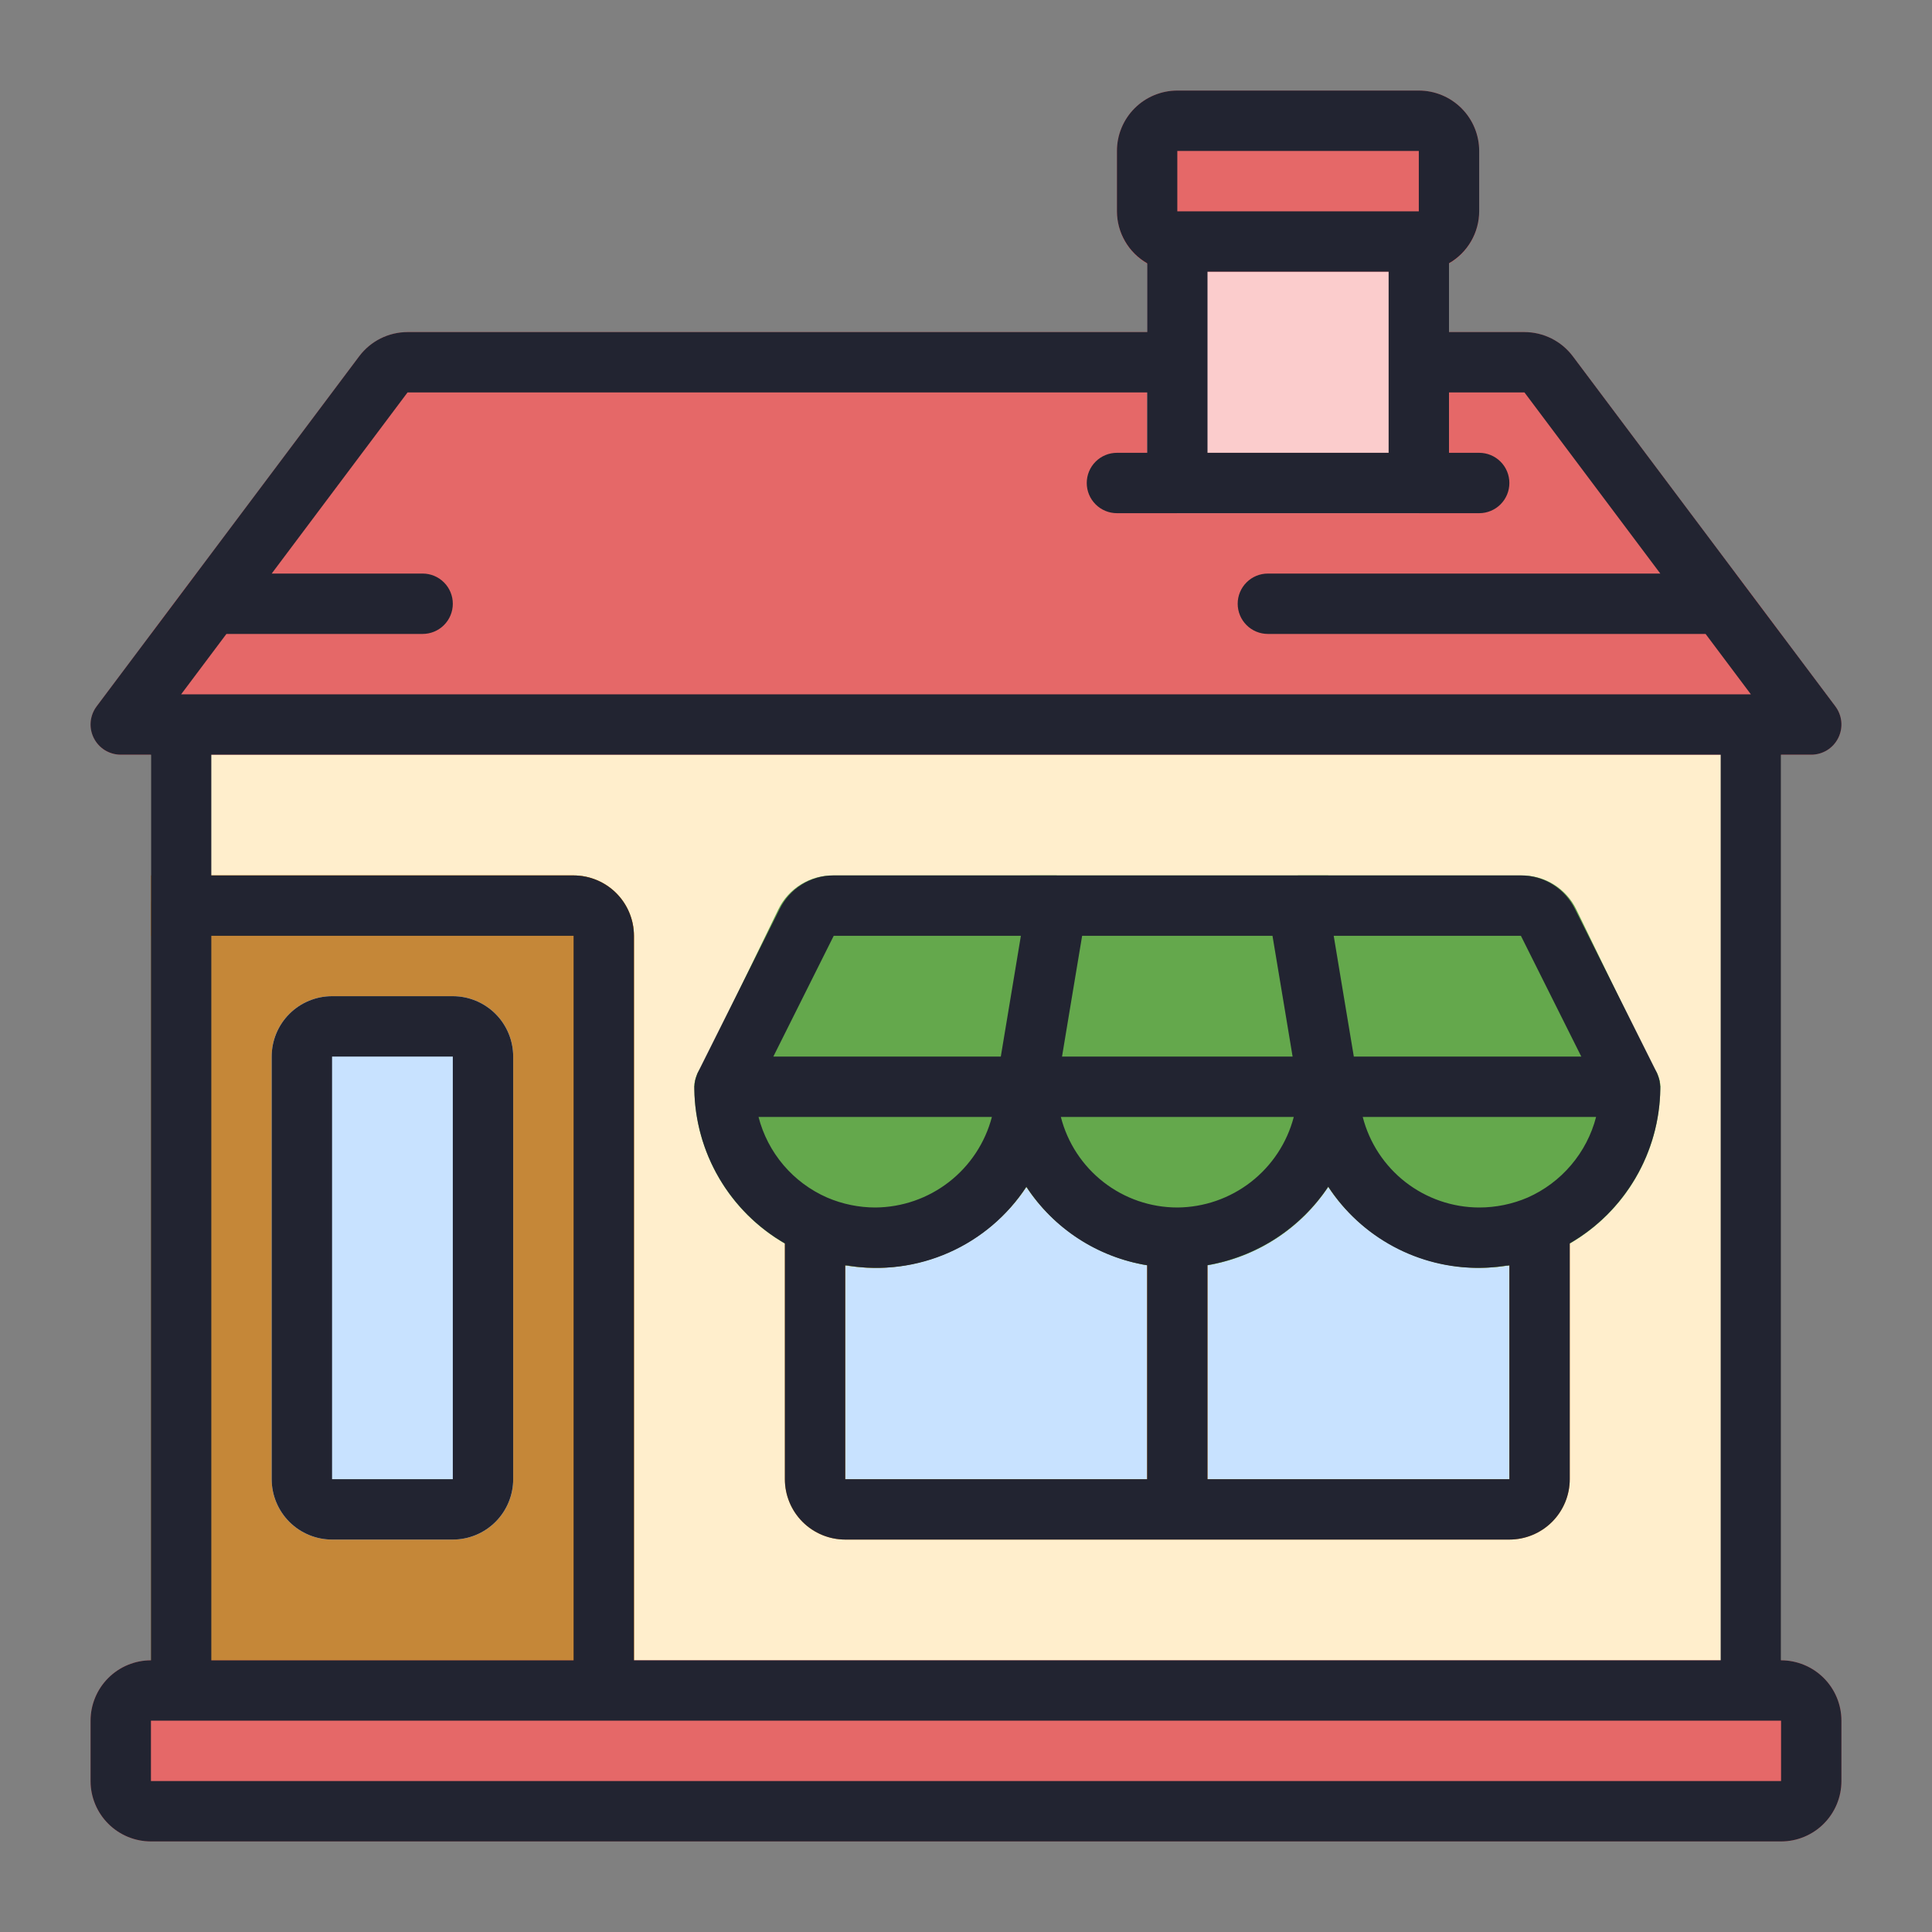 <svg width="64" height="64" viewBox="0 0 64 64" fill="none" xmlns="http://www.w3.org/2000/svg">
<rect x="0" y="0" width="64" height="64" fill="#808080" stroke="none"/>
<g clip-path="url(#clip0_1366_4551)">
<path d="M58 23H6C5.448 23 5 23.448 5 24V56C5 56.552 5.448 57 6 57H58C58.552 57 59 56.552 59 56V24C59 23.448 58.552 23 58 23Z" fill="#FFEECC"/>
<path d="M21 31C21 30.47 20.789 29.961 20.414 29.586C20.039 29.211 19.53 29 19 29H6C5.735 29 5.48 29.105 5.293 29.293C5.105 29.48 5 29.735 5 30V56C5 56.265 5.105 56.52 5.293 56.707C5.48 56.895 5.735 57 6 57H20C20.265 57 20.52 56.895 20.707 56.707C20.895 56.52 21 56.265 21 56V31Z" fill="#C58738"/>
<path d="M19 29H5V31H19V55H5V56C5 56.265 5.105 56.52 5.293 56.707C5.48 56.895 5.735 57 6 57H20C20.265 57 20.52 56.895 20.707 56.707C20.895 56.52 21 56.265 21 56V31C20.998 30.47 20.787 29.962 20.413 29.587C20.038 29.213 19.53 29.002 19 29Z" fill="#FF8900"/>
<path d="M59 55H5C3.895 55 3 55.895 3 57V59C3 60.105 3.895 61 5 61H59C60.105 61 61 60.105 61 59V57C61 55.895 60.105 55 59 55Z" fill="#E56868"/>
<path d="M51.551 39.755C51.413 39.664 51.255 39.608 51.09 39.594C50.925 39.579 50.759 39.605 50.607 39.67C50.099 39.888 49.553 40 49 40C47.939 40 46.922 39.579 46.172 38.828C45.421 38.078 45 37.061 45 36C45 35.735 44.895 35.48 44.707 35.293C44.52 35.105 44.265 35 44 35C43.735 35 43.48 35.105 43.293 35.293C43.105 35.48 43 35.735 43 36C43 37.061 42.579 38.078 41.828 38.828C41.078 39.579 40.061 40 39 40C37.939 40 36.922 39.579 36.172 38.828C35.421 38.078 35 37.061 35 36C35 35.735 34.895 35.48 34.707 35.293C34.52 35.105 34.265 35 34 35C33.735 35 33.48 35.105 33.293 35.293C33.105 35.48 33 35.735 33 36C33 37.061 32.579 38.078 31.828 38.828C31.078 39.579 30.061 40 29 40C28.448 40 27.901 39.888 27.393 39.67C27.241 39.605 27.075 39.579 26.91 39.594C26.745 39.608 26.587 39.664 26.449 39.755C26.311 39.846 26.198 39.97 26.119 40.116C26.041 40.262 26 40.425 26 40.59V49C26 49.53 26.211 50.039 26.586 50.414C26.961 50.789 27.47 51 28 51H50C50.53 51 51.039 50.789 51.414 50.414C51.789 50.039 52 49.53 52 49V40.59C52 40.425 51.959 40.262 51.881 40.116C51.802 39.97 51.689 39.846 51.551 39.755Z" fill="#C8E2FF"/>
<path d="M51.551 39.755C51.413 39.664 51.255 39.608 51.09 39.594C50.925 39.579 50.759 39.605 50.607 39.67C50.099 39.888 49.553 40 49 40C47.939 40 46.922 39.579 46.172 38.828C45.421 38.078 45 37.061 45 36C45 35.735 44.895 35.48 44.707 35.293C44.52 35.105 44.265 35 44 35C43.735 35 43.48 35.105 43.293 35.293C43.105 35.48 43 35.735 43 36C43 37.061 42.579 38.078 41.828 38.828C41.078 39.579 40.061 40 39 40C37.939 40 36.922 39.579 36.172 38.828C35.421 38.078 35 37.061 35 36C35 35.735 34.895 35.48 34.707 35.293C34.52 35.105 34.265 35 34 35C33.735 35 33.48 35.105 33.293 35.293C33.105 35.48 33 35.735 33 36C33 37.061 32.579 38.078 31.828 38.828C31.078 39.579 30.061 40 29 40C28.448 40 27.901 39.888 27.393 39.67C27.241 39.605 27.075 39.579 26.91 39.594C26.745 39.608 26.587 39.664 26.449 39.755C26.311 39.846 26.198 39.97 26.119 40.116C26.041 40.262 26 40.425 26 40.59V49C26 49.53 26.211 50.039 26.586 50.414C26.961 50.789 27.47 51 28 51H50C50.53 51 51.039 50.789 51.414 50.414C51.789 50.039 52 49.53 52 49V40.59C52 40.425 51.959 40.262 51.881 40.116C51.802 39.97 51.689 39.846 51.551 39.755ZM28 41.917C29.144 42.11 30.32 41.968 31.385 41.506C32.45 41.045 33.358 40.284 34 39.317C34.455 39.999 35.044 40.581 35.732 41.027C36.42 41.473 37.192 41.774 38 41.91V49H28V41.917ZM50 49H40V41.906C40.808 41.77 41.58 41.469 42.268 41.023C42.956 40.577 43.545 39.995 44 39.313C44.642 40.28 45.55 41.041 46.615 41.502C47.68 41.964 48.856 42.106 50 41.913V49Z" fill="#FF8900"/>
<path d="M15 33H11C9.895 33 9 33.895 9 35V49C9 50.105 9.895 51 11 51H15C16.105 51 17 50.105 17 49V35C17 33.895 16.105 33 15 33Z" fill="#C8E2FF"/>
<path d="M60.8 23.4C60.912 23.549 60.979 23.725 60.996 23.91C61.013 24.095 60.978 24.281 60.895 24.447C60.812 24.613 60.684 24.753 60.526 24.851C60.368 24.948 60.186 25 60 25H4C3.815 25.002 3.633 24.952 3.475 24.854C3.318 24.757 3.191 24.617 3.11 24.45C3.026 24.284 2.99 24.098 3.006 23.912C3.022 23.727 3.089 23.549 3.2 23.4L5 21L6.5 19L11.9 11.8C12.087 11.552 12.329 11.351 12.606 11.213C12.884 11.074 13.19 11.001 13.5 11H39C39.265 11 39.52 11.105 39.707 11.293C39.895 11.48 40 11.735 40 12V15H46V12C46 11.735 46.105 11.48 46.293 11.293C46.481 11.105 46.735 11 47 11H50.5C50.81 11.001 51.116 11.074 51.394 11.213C51.671 11.351 51.913 11.552 52.1 11.8L57.5 19L59 21L60.8 23.4Z" fill="#E56868"/>
<path d="M47 7H39C38.448 7 38 7.448 38 8V16C38 16.552 38.448 17 39 17H47C47.552 17 48 16.552 48 16V8C48 7.448 47.552 7 47 7Z" fill="#FBCCCC"/>
<path d="M47 3H39C37.895 3 37 3.895 37 5V7C37 8.105 37.895 9 39 9H47C48.105 9 49 8.105 49 7V5C49 3.895 48.105 3 47 3Z" fill="#E56868"/>
<path d="M50 16C50 16.265 49.895 16.52 49.707 16.707C49.52 16.895 49.265 17 49 17H37C36.735 17 36.48 16.895 36.293 16.707C36.105 16.52 36 16.265 36 16C36 15.735 36.105 15.48 36.293 15.293C36.48 15.105 36.735 15 37 15H49C49.265 15 49.52 15.105 49.707 15.293C49.895 15.48 50 15.735 50 16Z" fill="#E56868"/>
<path d="M59 21H42C41.735 21 41.48 20.895 41.293 20.707C41.105 20.52 41 20.265 41 20C41 19.735 41.105 19.48 41.293 19.293C41.48 19.105 41.735 19 42 19H57.5L59 21Z" fill="#E56868"/>
<path d="M15 20C15 20.265 14.895 20.52 14.707 20.707C14.52 20.895 14.265 21 14 21H5L6.5 19H14C14.265 19 14.52 19.105 14.707 19.293C14.895 19.48 15 19.735 15 20Z" fill="#E56868"/>
<path d="M55 36C55 35.735 54.895 35.48 54.707 35.293C54.52 35.105 54.265 35 54 35H44C43.735 35 43.48 35.105 43.293 35.293C43.105 35.48 43 35.735 43 36C43 37.591 43.632 39.117 44.757 40.243C45.883 41.368 47.409 42 49 42C50.591 42 52.117 41.368 53.243 40.243C54.368 39.117 55 37.591 55 36Z" fill="#64A84C"/>
<path d="M35 36C35 35.735 34.895 35.48 34.707 35.293C34.52 35.105 34.265 35 34 35H24C23.735 35 23.48 35.105 23.293 35.293C23.105 35.48 23 35.735 23 36C23 37.591 23.632 39.117 24.757 40.243C25.883 41.368 27.409 42 29 42C30.591 42 32.117 41.368 33.243 40.243C34.368 39.117 35 37.591 35 36Z" fill="#64A84C"/>
<path d="M44 35H34C33.735 35 33.48 35.105 33.293 35.293C33.105 35.48 33 35.735 33 36C33 37.591 33.632 39.117 34.757 40.243C35.883 41.368 37.409 42 39 42C40.591 42 42.117 41.368 43.243 40.243C44.368 39.117 45 37.591 45 36C45 35.735 44.895 35.48 44.707 35.293C44.52 35.105 44.265 35 44 35Z" fill="#64A84C"/>
<path d="M54.98 35.82C54.992 35.879 54.998 35.94 55 36H43L42 30.06L42.27 29.32L43 29H50.418C50.794 29 51.162 29.105 51.48 29.305C51.798 29.504 52.054 29.789 52.218 30.127L54.98 35.82Z" fill="#64A84C"/>
<path d="M23.02 35.82C23.008 35.879 23.002 35.94 23 36H35L36 30.06L35.73 29.32L35 29H27.582C27.206 29 26.838 29.105 26.52 29.305C26.202 29.504 25.946 29.789 25.782 30.127L23.02 35.82Z" fill="#64A84C"/>
<path d="M45 36H33L34.12 29H44L45 36Z" fill="#64A84C"/>
<path d="M59 55V25H60C60.186 25 60.368 24.948 60.526 24.851C60.684 24.753 60.811 24.613 60.894 24.447C60.977 24.281 61.013 24.095 60.996 23.91C60.979 23.725 60.911 23.549 60.8 23.4L52.1 11.8C51.913 11.552 51.672 11.351 51.394 11.212C51.116 11.073 50.81 11.001 50.5 11H48V8.722C48.303 8.548 48.555 8.297 48.73 7.995C48.906 7.693 48.999 7.35 49 7V5C49 4.47 48.789 3.961 48.414 3.586C48.039 3.211 47.53 3 47 3H39C38.47 3 37.961 3.211 37.586 3.586C37.211 3.961 37 4.47 37 5V7C37.001 7.35 37.094 7.693 37.27 7.995C37.445 8.297 37.697 8.548 38 8.722V11H13.5C13.19 11.001 12.884 11.073 12.606 11.212C12.328 11.351 12.087 11.552 11.9 11.8L3.2 23.4C3.089 23.549 3.021 23.725 3.004 23.91C2.987 24.095 3.023 24.281 3.106 24.447C3.189 24.613 3.316 24.753 3.474 24.851C3.632 24.948 3.814 25 4 25H5V55C4.47 55 3.961 55.211 3.586 55.586C3.211 55.961 3 56.47 3 57V59C3 59.53 3.211 60.039 3.586 60.414C3.961 60.789 4.47 61 5 61H59C59.53 61 60.039 60.789 60.414 60.414C60.789 60.039 61 59.53 61 59V57C61 56.47 60.789 55.961 60.414 55.586C60.039 55.211 59.53 55 59 55ZM40 12V9H46V15H40V12ZM39 5H47V7H39V5ZM7.5 21H14C14.265 21 14.52 20.895 14.707 20.707C14.895 20.52 15 20.265 15 20C15 19.735 14.895 19.48 14.707 19.293C14.52 19.105 14.265 19 14 19H9L13.5 13H38V15H37C36.735 15 36.48 15.105 36.293 15.293C36.105 15.48 36 15.735 36 16C36 16.265 36.105 16.52 36.293 16.707C36.48 16.895 36.735 17 37 17H49C49.265 17 49.52 16.895 49.707 16.707C49.895 16.52 50 16.265 50 16C50 15.735 49.895 15.48 49.707 15.293C49.52 15.105 49.265 15 49 15H48V13H50.5L55 19H42C41.735 19 41.48 19.105 41.293 19.293C41.105 19.48 41 19.735 41 20C41 20.265 41.105 20.52 41.293 20.707C41.48 20.895 41.735 21 42 21H56.5L58 23H6L7.5 21ZM57 25V55H21V31C21 30.47 20.789 29.961 20.414 29.586C20.039 29.211 19.53 29 19 29H7V25H57ZM7 31H19V55H7V31ZM59 59H5V57H59V59Z" fill="#222431"/>
<path d="M15 33H11C10.47 33 9.961 33.211 9.586 33.586C9.211 33.961 9 34.47 9 35V49C9 49.53 9.211 50.039 9.586 50.414C9.961 50.789 10.47 51 11 51H15C15.53 51 16.039 50.789 16.414 50.414C16.789 50.039 17 49.53 17 49V35C17 34.47 16.789 33.961 16.414 33.586C16.039 33.211 15.53 33 15 33ZM15 49H11V35H15V49Z" fill="#222431"/>
<path d="M23.007 35.963C23.007 35.976 23 35.987 23 36V36.028V36.071C23.014 37.111 23.297 38.13 23.823 39.027C24.349 39.924 25.099 40.669 26 41.189V49C26 49.53 26.211 50.039 26.586 50.414C26.961 50.789 27.47 51 28 51H50C50.53 51 51.039 50.789 51.414 50.414C51.789 50.039 52 49.53 52 49V41.188C52.9 40.667 53.649 39.922 54.175 39.025C54.701 38.129 54.985 37.111 55 36.071V36.028V36C55 35.987 54.993 35.976 54.993 35.964C54.989 35.859 54.968 35.755 54.931 35.656C54.922 35.634 54.917 35.612 54.908 35.59C54.899 35.568 54.901 35.565 54.895 35.553L52.171 30.106C52.006 29.773 51.751 29.492 51.435 29.297C51.119 29.101 50.754 28.998 50.382 29H27.618C27.246 28.998 26.882 29.101 26.565 29.297C26.249 29.492 25.994 29.772 25.829 30.105L23.105 35.553C23.099 35.565 23.098 35.578 23.092 35.59C23.086 35.602 23.078 35.634 23.069 35.656C23.032 35.754 23.011 35.858 23.007 35.963ZM25.127 37H32.858C32.634 37.855 32.135 38.611 31.437 39.154C30.74 39.696 29.883 39.993 29 40C28.45 40 27.906 39.888 27.4 39.671C26.843 39.427 26.349 39.06 25.956 38.598C25.562 38.135 25.278 37.589 25.127 37ZM35.847 31H42.153L42.57 33.5L42.819 35H35.181L35.43 33.5L35.847 31ZM39 40C38.115 39.999 37.256 39.704 36.557 39.16C35.859 38.617 35.361 37.857 35.142 37H42.858C42.635 37.855 42.136 38.612 41.438 39.155C40.74 39.697 39.884 39.994 39 40ZM28 41.917C28.034 41.923 28.069 41.917 28.1 41.926C29.231 42.107 30.39 41.957 31.437 41.493C32.484 41.029 33.374 40.272 34 39.313C34.449 40.001 35.037 40.588 35.725 41.035C36.414 41.483 37.189 41.782 38 41.913V49H28V41.917ZM50 49H40V41.91C40.808 41.77 41.579 41.468 42.267 41.021C42.954 40.574 43.544 39.992 44 39.31C44.541 40.141 45.283 40.823 46.157 41.293C47.03 41.763 48.008 42.006 49 42C49.299 41.997 49.598 41.973 49.894 41.926C49.929 41.921 49.965 41.926 50 41.917V49ZM50.607 39.67C50.099 39.888 49.553 40 49 40C48.115 39.998 47.257 39.702 46.558 39.159C45.86 38.616 45.362 37.857 45.142 37H52.873C52.721 37.587 52.438 38.132 52.045 38.594C51.653 39.057 51.161 39.424 50.607 39.67ZM50.382 31L52.382 35H44.847L44.43 32.5L44.181 31H50.382ZM27.618 31H33.818L33.569 32.5L33.153 35H25.618L27.618 31Z" fill="#222431"/>
</g>
<defs>
<clipPath id="clip0_1366_4551">
<rect width="64" height="64" fill="white"/>
</clipPath>
</defs>
</svg>
